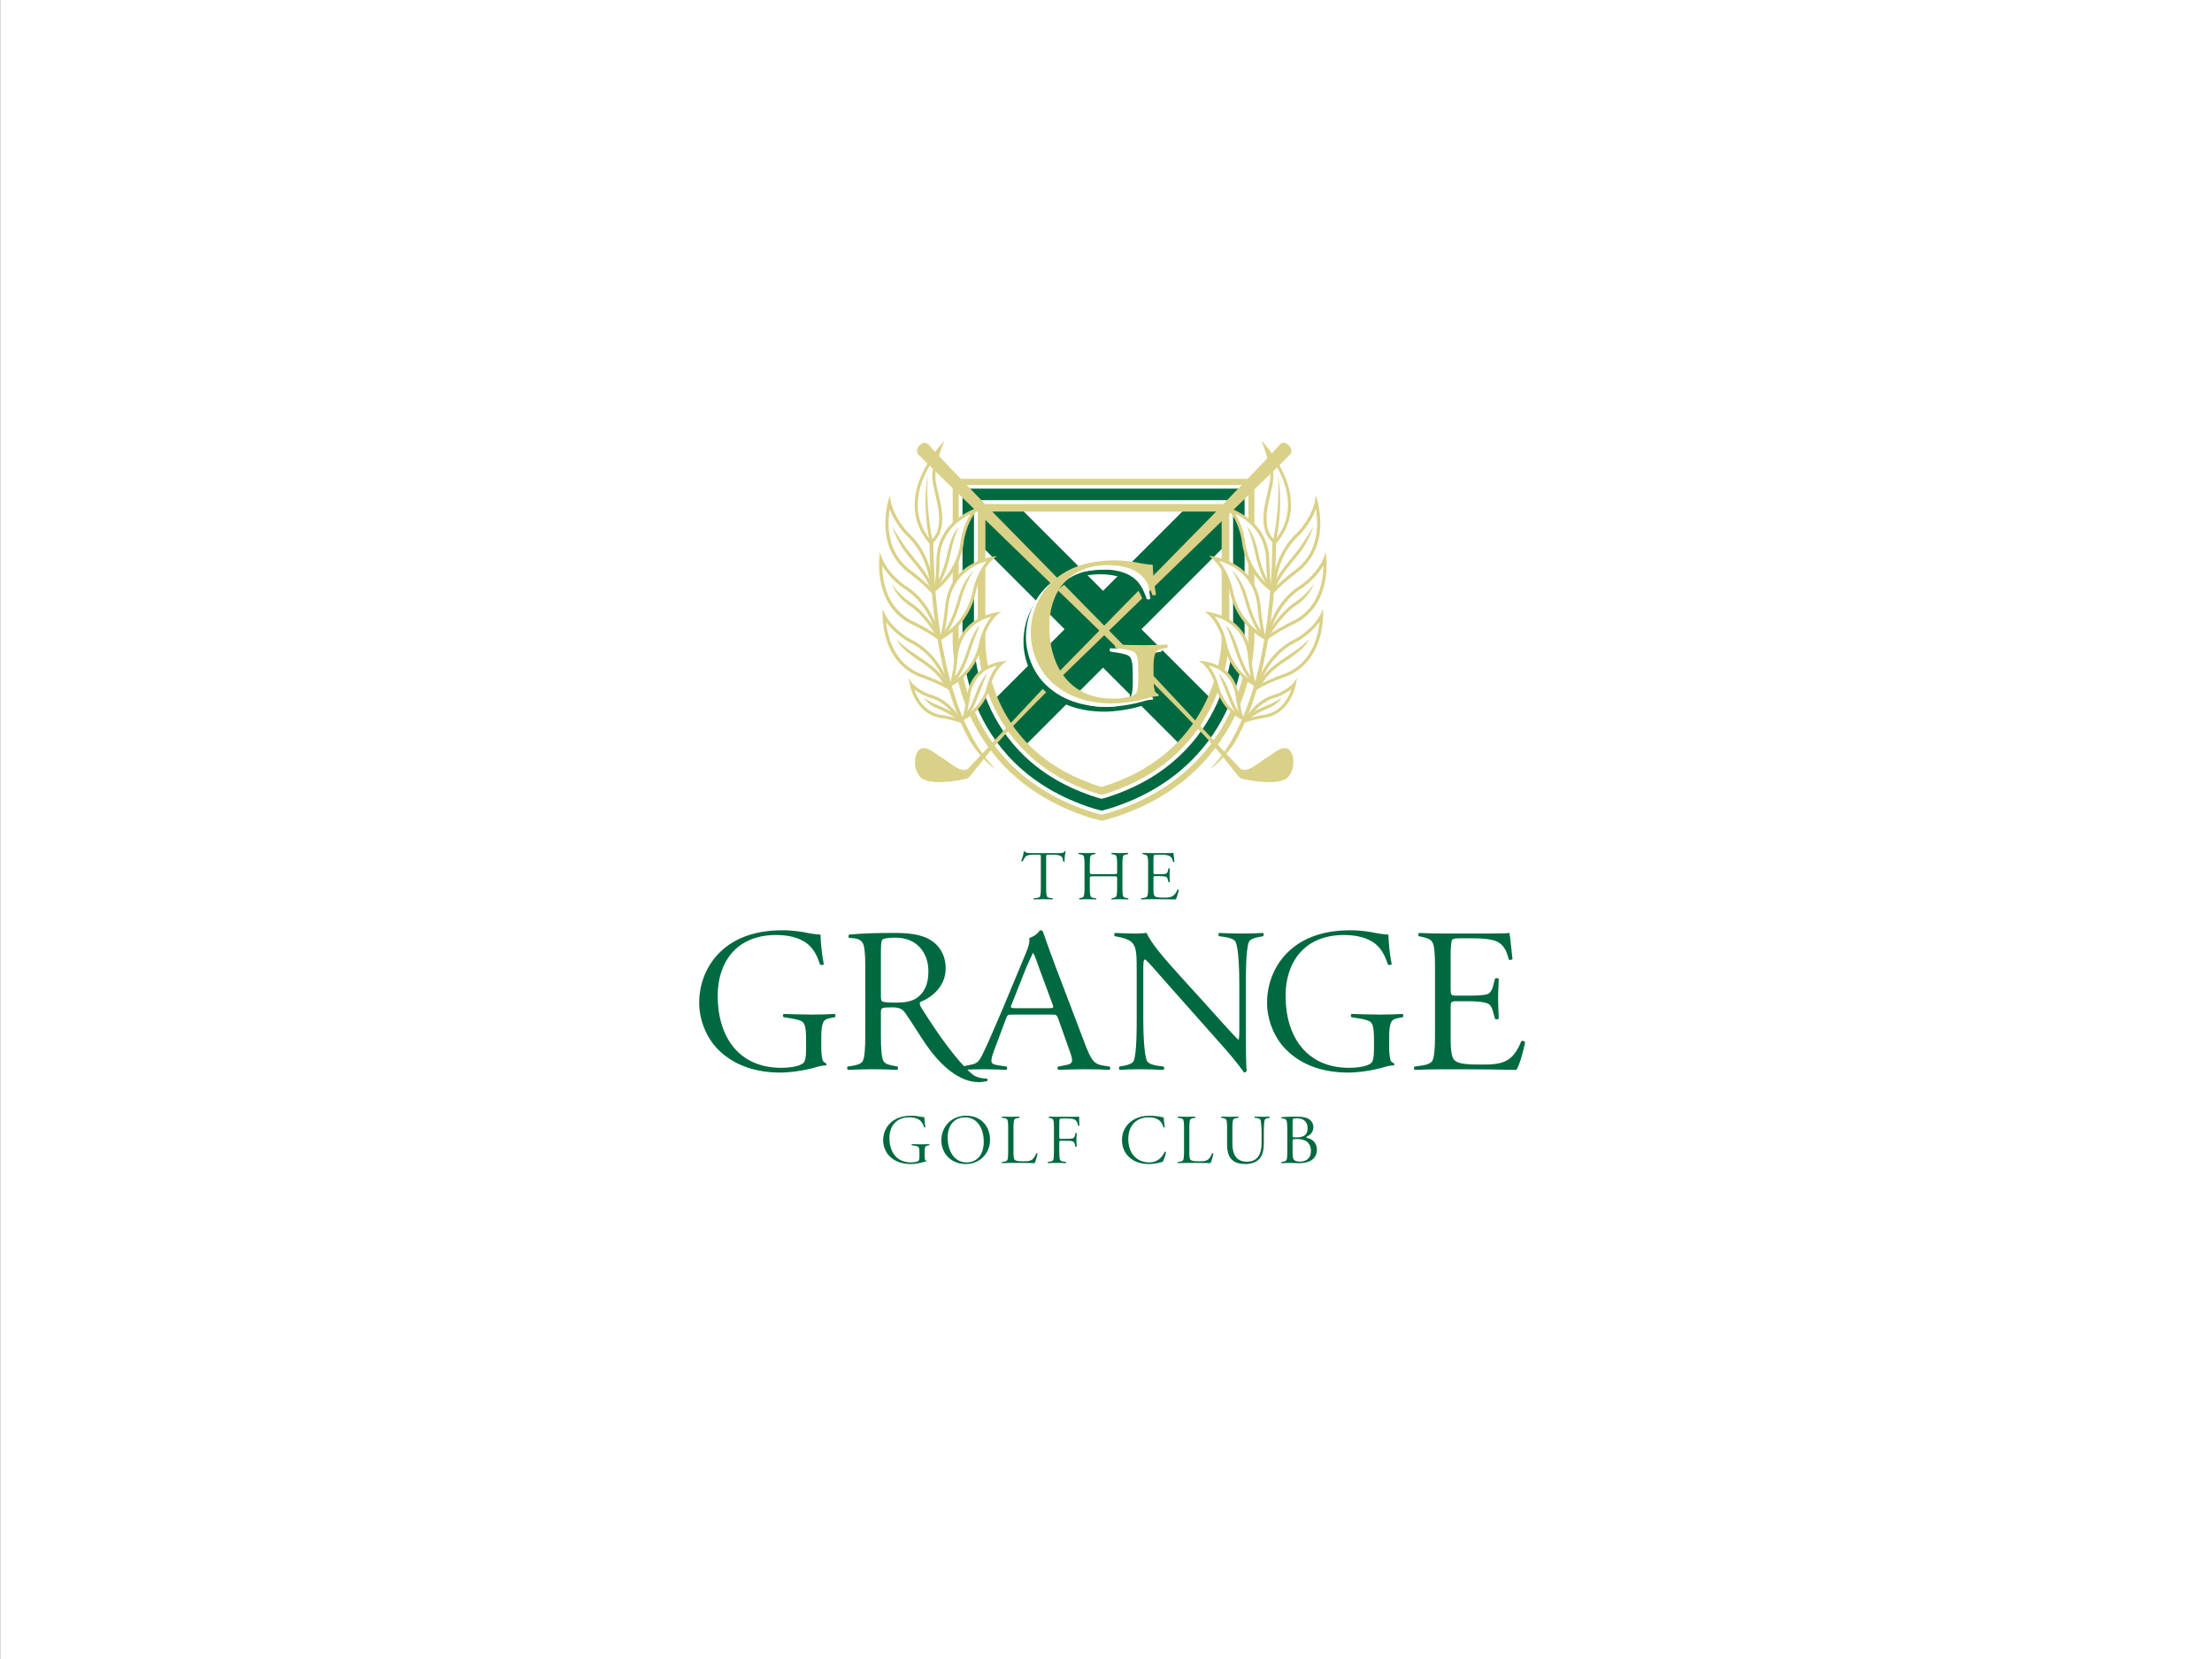 <?xml version="1.0" encoding="UTF-8"?>
<svg xmlns="http://www.w3.org/2000/svg" id="Layer_1" version="1.1" viewBox="0 0 226.772 170.079">
  <rect x="0" y="0" width="226.772" height="170.079" fill="#333333" stroke="none"/>
  <defs>
    <style>
      .st0 {
        fill: #006940;
      }

      .st1, .st2 {
        fill: #fff;
      }

      .st3 {
        fill: #dad188;
      }

      .st2 {
        isolation: isolate;
      }
    </style>
  </defs>
  <rect class="st1" x=".017" width="226.772" height="170.079"></rect>
  <g>
    <g>
      <path class="st0" d="M108.489,87.46c.229,0,.379-.008.5-.043.059-.014.116-.071.159-.143.028-.015.086-.008.1.021-.079.28-.129.86-.107,1.032-.021.034-.092.042-.128.014-.05-.28-.108-.452-.194-.523-.187-.157-.459-.193-.853-.193h-.494c-.215,0-.222.007-.222.279v3.15c0,.415.022.766.101.874.071.085.221.121.336.136l.243.027c.029.037.029.087-.008.115-.307-.014-.573-.021-.937-.021-.415,0-.708.007-1.003.021-.035-.028-.035-.078-.006-.115l.314-.034c.116-.015.244-.044.316-.129.079-.101.1-.459.1-.874v-3.15c0-.272-.007-.279-.221-.279h-.416c-.445,0-.752.02-.901.177-.165.165-.244.331-.337.509-.042.015-.115,0-.129-.05.115-.294.23-.716.273-.98.036-.022.071-.022.099,0,.015.035.043.1.122.128.079.028.328.051.515.051h2.778Z"></path>
      <path class="st0" d="M111.183,88.584c0-.408-.022-.744-.1-.859-.058-.086-.208-.122-.336-.144l-.173-.028c-.028-.05-.028-.093.009-.116.328.015.558.023.844.023.287,0,.544-.008.86-.023.035.023.028.066.006.116l-.136.022c-.164.028-.265.064-.336.15-.079.107-.094.45-.094.859v.802c0,.207.015.229.344.229h2.12c.322,0,.337-.014.337-.229v-.802c0-.401-.029-.758-.102-.859-.064-.093-.215-.115-.328-.144l-.143-.028c-.028-.036-.028-.093.015-.116.285.015.529.023.809.023.33,0,.565-.008.859-.023.036.023.042.072.013.116l-.151.036c-.108.022-.257.043-.328.129-.079.108-.101.466-.101.867v2.477c0,.415.022.759.101.867.071.085.221.113.328.136l.173.027c.028.037.02.093-.014.115-.287-.014-.594-.021-.874-.021-.279,0-.559.007-.816.021-.036-.021-.043-.078-.015-.115l.15-.027c.159-.036.266-.065.329-.159.065-.107.094-.429.094-.844v-.995c0-.215-.014-.23-.337-.23h-2.12c-.329,0-.344.015-.344.23v.995c0,.415.023.751.101.859.07.085.2.121.329.143l.229.027c.022.037.022.087-.008.115-.322-.014-.622-.021-.951-.021-.286,0-.472.007-.765.021-.037-.014-.045-.078-.015-.115l.107-.02c.129-.022.272-.066.33-.15.071-.108.1-.444.1-.859v-2.477Z"></path>
      <path class="st0" d="M117.706,88.591c0-.472-.029-.736-.101-.845-.065-.085-.165-.128-.33-.165l-.136-.028c-.029-.036-.022-.086.014-.116.322.015.566.023.859.023h1.317c.459,0,.859,0,.967-.023.029.122.072.637.107.911-.02.028-.087.035-.129.02-.079-.322-.194-.601-.587-.687-.151-.036-.379-.056-.702-.056h-.393c-.243,0-.293.028-.308.092-.014.057-.035.179-.035.522v1.139c0,.222.006.243.215.243h.401c.315,0,.545-.013.658-.049.072-.022.15-.094.201-.272l.071-.272c.029-.022.107-.022.128.007,0,.143-.022.429-.022.694,0,.272.022.545.022.695-.022.029-.099.029-.128.007l-.079-.287c-.043-.143-.099-.221-.193-.256-.121-.044-.344-.072-.658-.072h-.401c-.209,0-.215.02-.215.243v1.01c0,.337.014.665.12.788.08.085.223.164.845.164.866.014,1.188-.079,1.496-.816.036-.021.122,0,.129.036-.036.23-.179.773-.301.966-.651-.014-1.246-.021-1.846-.021h-.681c-.358,0-.679.007-1.009.021-.035-.021-.043-.078-.014-.115l.286-.042c.115-.015.265-.065.322-.136.079-.101.108-.444.108-.859v-2.463Z"></path>
    </g>
    <g>
      <path class="st0" d="M94.79,118.497c0,.201.029.394.065.444.029.036.071.057.108.079.014.021.007.05-.008.064-.086,0-.215.023-.351.065-.379.115-.902.186-1.238.186-.851,0-1.617-.243-2.177-.808-.429-.437-.651-1.066-.651-1.619,0-.601.208-1.209.644-1.682.473-.509,1.195-.844,2.263-.844.379,0,.744.064.866.093.135.027.358.056.451.056.007.23.035.624.114,1.031-.022.037-.101.037-.129.015-.057-.172-.149-.415-.301-.588-.235-.278-.644-.443-1.23-.443-1.418,0-2.034.995-2.034,2.111,0,1.41.716,2.513,2.212,2.513.395,0,.709-.079.795-.194.036-.051.071-.165.071-.45v-.308c0-.265-.006-.503-.093-.617-.05-.071-.2-.114-.416-.148l-.272-.044c-.036-.029-.036-.085,0-.115.207.008.622.02.988.02.279,0,.566-.006.788-.02.035.029.035.085.007.115l-.158.029c-.129.028-.2.058-.236.129-.05.085-.079.249-.079.5v.431Z"></path>
      <path class="st0" d="M101.498,116.828c0,1.467-1.082,2.506-2.477,2.506-1.576,0-2.514-1.138-2.514-2.427,0-1.431,1.075-2.526,2.528-2.526,1.617,0,2.462,1.173,2.462,2.447ZM97.153,116.657c0,1.096.522,2.513,1.94,2.513.923,0,1.761-.609,1.761-2.148,0-1.124-.523-2.476-1.926-2.476-.795,0-1.775.501-1.775,2.111Z"></path>
      <path class="st0" d="M103.9,118.103c0,.338.015.666.115.789.071.079.229.164.859.164.795,0,1.032-.05,1.368-.816.049-.015.107-.008.129.028-.043.237-.186.78-.301.975-.436-.017-1.08-.022-1.854-.022h-.588c-.286,0-.5.005-.901.022-.036-.022-.036-.08-.015-.116l.208-.029c.114-.02.265-.05.336-.143.079-.107.1-.464.1-.88v-2.435c0-.415-.021-.78-.1-.88-.071-.092-.223-.123-.336-.143l-.208-.028c-.028-.043-.028-.088.008-.115.386.014.616.02.908.02.308,0,.559-.006.868-.02.035.02.035.071.006.115l-.163.028c-.115.02-.265.051-.337.143-.08.107-.101.465-.101.88v2.463Z"></path>
      <path class="st0" d="M108.053,115.634c0-.416-.022-.76-.093-.867-.057-.086-.158-.121-.336-.157l-.101-.021c-.022-.037-.014-.094.021-.115.307.014.487.02.766.02h1.331c.458,0,.881,0,.988-.02,0,.3.007.637.021.916-.014.028-.078.035-.129.022-.057-.33-.15-.617-.551-.702-.144-.029-.38-.05-.701-.05h-.351c-.186,0-.272.021-.287.085-.021.071-.035.193-.035.537v1.224c0,.23.008.25.207.25h.258c.48,0,.758-.013.909-.057.101-.028.165-.071.215-.251l.071-.286c.028-.021.107-.021.129.008-.014.178-.029.429-.029.701,0,.257.015.529.029.687-.022.022-.086.022-.129.008l-.086-.308c-.035-.136-.086-.207-.2-.251-.179-.058-.445-.058-.909-.058h-.258c-.2,0-.207.015-.207.23v.916c0,.409.028.76.099.853.072.078.215.121.33.135l.266.043c.027.036.027.094-.008.116-.33-.017-.637-.022-.973-.022-.358,0-.63.005-.867.022-.037-.017-.05-.087-.014-.116l.193-.035c.115-.022.272-.051.336-.136.065-.099.093-.45.093-.859v-2.462Z"></path>
      <path class="st0" d="M115.671,116.779c0,1.561.973,2.391,2.14,2.391.944,0,1.359-.616,1.596-1.088.028-.029.107-.021.13.021-.051.388-.244.86-.344,1.004-.086.014-.172.042-.252.064-.157.051-.65.165-1.153.165-.608,0-1.231-.123-1.754-.487-.565-.394-1.01-1.017-1.01-1.998,0-.802.379-1.453.902-1.862.515-.408,1.174-.608,1.933-.608.351,0,.924.057,1.26.143.086.014.136.028.179.021,0,.2.058.622.115,1.023-.022.029-.101.029-.129.014-.121-.451-.423-1.038-1.525-1.038-1.131,0-2.089.714-2.089,2.233Z"></path>
      <path class="st0" d="M121.928,118.103c0,.338.014.666.114.789.071.079.228.164.859.164.794,0,1.03-.05,1.367-.816.051-.015.107-.008.13.028-.044.237-.187.78-.301.975-.436-.017-1.08-.022-1.854-.022h-.586c-.286,0-.501.005-.903.022-.034-.022-.034-.08-.013-.116l.207-.029c.114-.02.265-.05.336-.143.079-.107.102-.464.102-.88v-2.435c0-.415-.023-.78-.102-.88-.071-.092-.222-.123-.336-.143l-.207-.028c-.029-.043-.029-.088.007-.115.386.014.615.02.909.02.308,0,.558-.006.866-.02.036.02.036.071.007.115l-.164.028c-.116.02-.265.051-.336.143-.079.107-.1.465-.1.88v2.463Z"></path>
      <path class="st0" d="M129.564,117.186c0,.594-.079,1.204-.466,1.633-.308.337-.844.516-1.387.516-.559,0-1.018-.092-1.368-.401-.372-.316-.544-.838-.544-1.619v-1.675c0-.415-.022-.78-.101-.88-.071-.092-.223-.123-.336-.143l-.158-.028c-.028-.043-.028-.088.006-.115.337.014.566.02.86.02.307,0,.558-.006.881-.02.036.02.036.071.006.115l-.178.028c-.115.02-.265.051-.337.143-.079.107-.1.465-.1.88v1.569c0,1.102.38,1.888,1.489,1.888,1.111,0,1.504-.809,1.504-1.897v-.945c0-.336-.014-1.267-.136-1.481-.05-.079-.178-.129-.358-.158l-.215-.028c-.029-.031-.021-.101.007-.115.287.014.552.02.823.02.266,0,.459-.006.702-.02.028.02.036.071.008.115l-.194.035c-.136.029-.271.086-.301.157-.115.258-.107,1.217-.107,1.475v.93Z"></path>
      <path class="st0" d="M131.971,115.805c0-.808-.065-.938-.102-.981-.035-.043-.092-.108-.243-.136l-.251-.042c-.028-.029-.028-.088.008-.116.315-.021.752-.056,1.424-.056.501,0,.959.035,1.275.194.301.149.559.429.559.901,0,.501-.309.78-.716.981-.05.073.05.101.115.115.415.086.967.43.967,1.188,0,.866-.61,1.396-1.862,1.396-.207,0-.537-.028-.794-.028-.365,0-.587.005-.967.022-.036-.031-.043-.073-.014-.116l.193-.035c.093-.022.235-.051.307-.136.079-.099.102-.458.102-.865v-2.284ZM132.513,116.406c0,.194.021.201.322.201.824,0,1.217-.237,1.217-.945,0-.745-.522-1.024-1.102-1.024-.179,0-.365.031-.387.073-.029.035-.05.085-.05.243v1.453ZM132.513,118.09c0,.387.014.63.129.802.114.142.357.192.637.192.608,0,1.116-.307,1.116-1.08,0-.594-.272-1.232-1.424-1.232-.437,0-.459.022-.459.179v1.14Z"></path>
    </g>
    <g>
      <path class="st0" d="M88.708,99.036c0-1.201-.084-2.065-.253-2.34-.168-.274-.422-.463-.927-.505l-.485-.042c-.085-.085-.085-.231.021-.338,1.622-.147,3.057-.167,4.743-.167,1.18,0,2.487.125,3.394.611,1.011.547,1.749,1.56,1.749,3.035,0,1.897-1.538,3.036-2.614,3.436-.084.148-.022.338.084.526,1.687,2.72,3.675,5.495,5.171,6.803.401.357.906.504,1.602.527.064.062.064.211,0,.252-.21.041-.527.105-.864.105-1.939,0-3.823-1.615-5.319-3.745-.548-.779-1.433-2.213-2.108-3.203-.316-.464-.568-.717-1.412-.717-1.139,0-1.18.042-1.18.528v2.445c0,1.222.064,2.276.295,2.592.211.275.653.357.991.422l.421.084c.064.105.064.274-.042.337-.991-.042-1.624-.064-2.467-.064s-1.475.022-2.571.064c-.106-.064-.106-.233-.043-.337l.526-.084c.339-.065.781-.148.991-.422.232-.316.295-1.371.295-2.592v-7.21ZM90.31,102.094c0,.337.042.464.106.548.084.084.485.146,1.391.146.865,0,1.686-.083,2.276-.546.59-.464,1.097-1.181,1.097-2.678,0-1.77-1.075-3.436-3.373-3.436-.633,0-1.202.063-1.328.19-.127.084-.148.337-.169,1.097v4.68Z"></path>
      <path class="st0" d="M103.87,104.012c-.557,0-.605.021-.743.442l-1.233,3.288c-.185.505-.255.76-.255,1.033,0,.233.164.359.698.443l.859.127c.07.105.07.252-.023.337-.627-.042-1.348-.042-2.301-.064-.837,0-1.488.022-2.185.064-.116-.085-.116-.233-.046-.337l.882-.19c.558-.106.814-.233,1.233-1.117.465-.949.953-2.066,2.068-4.68l2.325-5.586c.395-.948.417-1.307.37-1.601.884-.317,1.046-.802,1.116-.802.163,0,.256.042.303.19.139.359.418,1.243,1.185,3.288l3.044,8.01c.698,1.834.954,2.213,1.906,2.382l.697.106c.092.084.07.252-.023.337-.722-.042-1.487-.064-2.696-.064-.93,0-1.789.042-2.534.064-.116-.085-.139-.233-.046-.337l.674-.127c.488-.085.767-.189.767-.506,0-.232-.117-.612-.302-1.117l-1.116-3.142c-.162-.442-.232-.442-.743-.442h-3.881ZM107.449,103.358c.627,0,.605-.021.394-.57l-1.301-3.519c-.186-.527-.419-1.244-.627-1.602-.093.21-.511,1.011-.929,2.086l-1.209,3.057c-.233.527-.233.548.442.548h3.23Z"></path>
      <path class="st0" d="M127.726,106.035c0,.632,0,3.226.085,3.711-.022.106-.106.19-.274.211-.253-.36-.802-1.139-2.067-2.573l-5.669-6.387c-1.581-1.792-2.003-2.298-2.382-2.635-.211,0-.211.316-.211,1.307v4.764c0,.99.042,3.731.401,4.364.148.233.527.38,1.054.464l.632.084c.085.084.064.295-.022.337-.843-.042-1.622-.064-2.424-.064-.779,0-1.349.022-2.065.064-.084-.064-.106-.211-.022-.337l.57-.106c.4-.084.8-.254.884-.464.338-.758.317-3.583.317-4.342v-4.426c0-2.192.021-2.93-.569-3.458-.317-.252-.738-.378-1.244-.485l-.443-.084c-.084-.126-.064-.274.042-.336.717.041,1.392.062,2.087.062.486,0,.844-.021,1.139-.062.421.99,1.876,2.718,3.563,4.552l2.087,2.298c.99,1.097,3.204,3.584,3.752,4.111.105-.085.105-.506.105-1.097v-4.617c0-.99-.042-3.732-.4-4.363-.148-.232-.527-.38-1.054-.464l-.632-.084c-.085-.084-.063-.295.02-.336.843.041,1.624.062,2.424.062.781,0,1.35-.021,2.067-.062.084.062.105.21.021.336l-.569.105c-.401.085-.801.253-.885.464-.338.759-.317,3.584-.317,4.343v5.144Z"></path>
      <path class="st0" d="M142.418,107.49c0,.591.084,1.159.19,1.307.084.106.21.169.316.233.042.062.021.147-.021.189-.253,0-.632.064-1.033.19-1.117.338-2.657.549-3.647.549-2.509,0-4.764-.718-6.408-2.382-1.265-1.286-1.918-3.142-1.918-4.766,0-1.769.612-3.562,1.898-4.953,1.391-1.496,3.52-2.487,6.662-2.487,1.116,0,2.191.19,2.549.275.402.083,1.054.167,1.328.167.021.675.105,1.835.338,3.036-.063.107-.296.107-.379.043-.17-.506-.444-1.222-.885-1.73-.697-.821-1.897-1.306-3.626-1.306-4.174,0-5.987,2.929-5.987,6.219,0,4.152,2.108,7.398,6.513,7.398,1.16,0,2.087-.232,2.34-.568.106-.148.211-.485.211-1.328v-.907c0-.78-.021-1.476-.275-1.813-.147-.211-.589-.338-1.222-.443l-.802-.127c-.104-.084-.104-.253,0-.337.611.02,1.834.063,2.909.063.823,0,1.666-.021,2.318-.063.106.084.106.253.02.337l-.462.084c-.38.084-.59.169-.696.38-.148.252-.232.737-.232,1.475v1.265Z"></path>
      <path class="st0" d="M84.2,107.49c0,.591.084,1.159.19,1.307.084.106.211.169.316.233.042.062.021.147-.021.189-.253,0-.632.064-1.032.19-1.119.338-2.657.549-3.648.549-2.508,0-4.764-.718-6.407-2.382-1.264-1.286-1.919-3.142-1.919-4.766,0-1.769.611-3.562,1.897-4.953,1.391-1.496,3.52-2.487,6.662-2.487,1.117,0,2.191.19,2.55.275.4.083,1.054.167,1.328.167.021.675.105,1.835.337,3.036-.063.107-.295.107-.379.043-.169-.506-.443-1.222-.886-1.73-.696-.821-1.897-1.306-3.625-1.306-4.175,0-5.987,2.929-5.987,6.219,0,4.152,2.107,7.398,6.513,7.398,1.159,0,2.087-.232,2.339-.568.106-.148.211-.485.211-1.328v-.907c0-.78-.021-1.476-.274-1.813-.149-.211-.591-.338-1.223-.443l-.801-.127c-.104-.084-.104-.253,0-.337.611.02,1.835.063,2.909.063.822,0,1.666-.021,2.318-.063.106.084.106.253.022.337l-.463.084c-.38.084-.591.169-.696.38-.148.252-.232.737-.232,1.475v1.265Z"></path>
      <path class="st0" d="M147.116,99.036c0-1.391-.085-2.17-.295-2.487-.19-.252-.485-.378-.97-.485l-.401-.084c-.084-.105-.062-.253.043-.336.948.041,1.665.062,2.529.062h3.878c1.35,0,2.53,0,2.846-.062.084.357.21,1.876.316,2.676-.063.084-.252.106-.379.064-.232-.95-.57-1.772-1.728-2.023-.443-.106-1.117-.169-2.066-.169h-1.158c-.718,0-.865.084-.907.274-.042.169-.105.528-.105,1.54v3.352c0,.653.021.716.632.716h1.181c.926,0,1.602-.042,1.938-.148.211-.064.442-.275.59-.802l.211-.8c.084-.064.316-.064.379.021,0,.422-.064,1.265-.064,2.045,0,.802.064,1.603.064,2.045-.064.084-.295.084-.379.021l-.232-.843c-.127-.421-.295-.653-.57-.758-.358-.127-1.012-.211-1.938-.211h-1.181c-.612,0-.632.063-.632.716v2.973c0,.99.043,1.961.359,2.319.232.254.654.485,2.486.485,2.55.043,3.499-.231,4.407-2.402.105-.064.357,0,.378.106-.105.673-.527,2.276-.885,2.845-1.917-.042-3.667-.064-5.439-.064h-2.002c-1.054,0-2.002.022-2.972.064-.107-.064-.127-.233-.043-.337l.844-.127c.337-.042.78-.189.948-.4.232-.295.317-1.308.317-2.53v-7.252Z"></path>
    </g>
    <path class="st3" d="M97.666,49.092v16.238c-.002.061-.003.137-.003.244,0,1.002.136,3.943,1.563,7.312,1.568,3.703,5.032,8.613,12.629,10.975l.064.02,1.028.27,1.016-.272.057-.018c7.564-2.352,11.133-7.231,12.796-10.91,1.766-3.908,1.786-7.242,1.783-7.609l0.0.028v-16.278h-30.932Z"></path>
    <path class="st1" d="M98.283,49.709v15.632c-.001.045-.002.105-.002.191,0,.879.115,3.814,1.513,7.114,1.517,3.583,4.873,8.335,12.245,10.627l.05.016.857.225.847-.226.045-.014c7.345-2.284,10.806-7.011,12.417-10.575,1.741-3.853,1.73-7.209,1.728-7.35v.022s0-15.661 0-15.661h-29.699Z"></path>
    <path class="st0" d="M98.675,50.1v15.245c-.001.043-.002.103-.002.195,0,.854.113,3.719,1.482,6.953,1.485,3.506,4.772,8.158,12,10.406l.042.013.748.196.739-.198.038-.012c7.206-2.241,10.599-6.872,12.177-10.363,1.706-3.775,1.695-7.047,1.694-7.185v.018-15.27h-28.916Z"></path>
    <path class="st1" d="M99.849,51.274v14.095c-.005.09-.376,12.355,12.654,16.406l.438.117.43-.117c13.01-4.045,13.047-16.291,13.046-16.413v-14.089h-26.568Z"></path>
    <path class="st0" d="M117.021,64.507l8.611-8.612v-3.838h-4.037l-8.512,8.512-8.512-8.512h-3.94v3.936l8.512,8.514-7.197,7.199c.658,1.559,1.647,3.221,3.119,4.755l8.018-8.017,7.906,7.906c1.47-1.526,2.475-3.171,3.162-4.713l-7.131-7.131Z"></path>
    <path class="st3" d="M100.24,51.666v13.704c-.004.104-.366,12.07,12.38,16.034l.32.084.316-.084c12.736-3.961,12.771-15.916,12.77-16.036v-13.701h-25.785ZM125.243,52.449v12.945c0,.737-.213,11.525-12.218,15.26-.009.003-.044.011-.088.023-.05-.013-.101-.027-.101-.027-11.317-3.52-11.816-13.332-11.816-15.028,0-.123.002-.204.003-.234,0,0,.001-12.2.001-12.938h24.219Z"></path>
    <g>
      <g>
        <path class="st1" d="M95.561,60.622c-.877-.984-2.469-2.156-2.544-2.211-2.585-2.152-2.167-5.455-1.831-6.879.424,1.809,1.779,3.159,1.844,3.223,2.186,2.015,2.497,4.8,2.531,5.867Z"></path>
        <path class="st3" d="M91.216,52.196c.554,1.532,1.643,2.617,1.708,2.68,1.887,1.74,2.345,4.075,2.45,5.316-.909-.914-2.192-1.858-2.248-1.898-2.197-1.829-2.171-4.515-1.91-6.098M91.231,50.784s-1.803,4.849,1.69,7.757c0,0,2.057,1.508,2.799,2.531,0,0,.252-3.823-2.578-6.432,0,0-1.754-1.725-1.911-3.856h0Z"></path>
      </g>
      <g>
        <path class="st1" d="M96.188,65.39c-1.034-.79-2.807-1.62-2.891-1.659-2.916-1.591-3.08-4.924-2.998-6.387.734,1.69,2.301,2.741,2.377,2.791,2.504,1.54,3.294,4.221,3.513,5.256Z"></path>
        <path class="st3" d="M90.445,57.986c.813,1.394,2.075,2.239,2.15,2.288,2.164,1.331,3.02,3.542,3.336,4.735-1.054-.716-2.487-1.387-2.548-1.415-2.48-1.352-2.919-4.005-2.938-5.609M90.212,56.601s-.921,5.128,3.017,7.276c0,0,2.285,1.065,3.193,1.92,0,0-.422-3.806-3.658-5.796,0,0-2.025-1.337-2.551-3.399h0Z"></path>
      </g>
      <g>
        <path class="st1" d="M97.246,70.527c-1.102-.676-2.946-1.312-3.033-1.342-3.051-1.27-3.52-4.573-3.574-6.035.887,1.603,2.545,2.482,2.624,2.524,2.637,1.264,3.67,3.851,3.982,4.854Z"></path>
        <path class="st3" d="M90.844,63.769c.939,1.302,2.276,2.01,2.356,2.051,2.28,1.093,3.335,3.207,3.758,4.357-1.117-.601-2.609-1.116-2.673-1.138-2.595-1.08-3.275-3.678-3.441-5.271M90.484,62.422s-.442,5.201,3.677,6.914c0,0,2.373.814,3.354,1.568,0,0-.772-3.741-4.177-5.373,0,0-2.139-1.115-2.854-3.109h0Z"></path>
      </g>
      <g>
        <path class="st1" d="M95.923,60.382c.234-1.202.24-3.046.24-3.134.18-3.118,2.619-4.454,3.785-4.917-1.031,1.258-1.279,3.013-1.29,3.097-.284,2.716-1.992,4.359-2.734,4.954Z"></path>
        <path class="st3" d="M99.485,52.7c-.777,1.221-.977,2.633-.988,2.717-.241,2.304-1.535,3.82-2.344,4.558.166-1.182.17-2.644.17-2.708.154-2.663,1.946-3.977,3.162-4.566M100.522,51.97s-4.273,1.008-4.52,5.278c0,0-.003,2.412-.337,3.523,0,0,2.777-1.731,3.152-5.321,0,0,.307-2.277,1.705-3.48h0Z"></path>
      </g>
      <g>
        <path class="st1" d="M96.524,65.393c.368-1.265.543-3.351.551-3.449.488-3.52,3.322-4.453,4.561-4.694-1.264,1.178-1.698,3.123-1.718,3.214-.553,2.97-2.577,4.444-3.394,4.928Z"></path>
        <path class="st3" d="M101.151,57.531c-1.012,1.207-1.371,2.817-1.391,2.909-.475,2.548-2.061,3.97-2.977,4.597.301-1.278.445-2.988.451-3.062.415-2.995,2.578-4.066,3.917-4.444M102.2,57.009s-4.643.293-5.285,4.922c0,0-.218,2.642-.672,3.795,0,0,3.114-1.368,3.833-5.227,0,0,.528-2.438,2.124-3.49h0Z"></path>
      </g>
      <g>
        <path class="st1" d="M97.556,70.153c.328-1.144.488-3.001.495-3.088.44-3.126,2.912-3.919,4.04-4.119-1.114,1.044-1.503,2.769-1.52,2.851-.496,2.636-2.265,3.921-3.015,4.356Z"></path>
        <path class="st3" d="M101.621,63.217c-.875,1.07-1.191,2.472-1.209,2.554-.425,2.265-1.78,3.49-2.603,4.041.266-1.149.395-2.652.401-2.717.369-2.623,2.216-3.551,3.412-3.879M102.642,62.718s-4.163.149-4.752,4.332c0,0-.202,2.391-.613,3.427,0,0,2.796-1.163,3.45-4.648,0,0,.481-2.199,1.915-3.112h0Z"></path>
      </g>
      <g>
        <path class="st1" d="M98.365,73.887c-.805-.278-1.961-.445-2.019-.453-1.963-.41-2.668-2.25-2.91-3.257.766.834,1.831,1.164,1.885,1.18,1.737.46,2.68,1.859,3.043,2.53Z"></path>
        <path class="st3" d="M93.737,70.676c.719.581,1.495.821,1.549.837,1.412.374,2.283,1.399,2.731,2.099-.756-.209-1.593-.33-1.628-.334-1.596-.333-2.325-1.621-2.652-2.602M93.158,69.527s.28,3.464,3.166,4.066c0,0,1.644.234,2.369.603,0,0-.915-2.354-3.325-2.993,0,0-1.523-.459-2.21-1.676h0Z"></path>
      </g>
      <g>
        <path class="st1" d="M98.82,73.623c.301-.936.492-2.394.5-2.464.452-2.426,2.393-3.03,3.359-3.181-.908.828-1.274,2.167-1.292,2.231-.486,2.077-1.909,3.06-2.568,3.414Z"></path>
        <path class="st3" d="M102.226,68.225c-.692.84-.978,1.887-.995,1.952-.404,1.727-1.451,2.663-2.147,3.111.241-.92.388-2.043.394-2.092.374-2.008,1.763-2.72,2.749-2.971M103.226,67.767c-.196,0-3.447.05-4.065,3.37,0,0-.253,1.961-.63,2.798,0,0,2.346-.841,3.012-3.685,0,0,.477-1.789,1.692-2.483,0,0-.003,0-.009,0h0Z"></path>
      </g>
      <path class="st3" d="M102.064,78.853c-7.184-7.254-6.356-25.421-6.347-25.603l-.394-.023c-.008.164-.663,14.512,4.231,22.949,0,0,1.225,1.863,2.51,2.677Z"></path>
      <g>
        <path class="st1" d="M95.404,55.631c-3.174-3.732-.368-8.027.943-9.659-.316.902-.726,2.33-.584,3.336.057.408.164.856.276,1.328.305,1.274.649,2.719.145,4.007-.002.005-.257.616-.781.988Z"></path>
        <path class="st3" d="M95.926,46.771c-.236.83-.427,1.806-.321,2.559.059.418.166.867.279,1.343.299,1.252.638,2.671.154,3.907-.002.006-.203.485-.609.829-2.613-3.206-.851-6.746.497-8.637M96.823,45.182s-5.763,5.773-1.448,10.66c.657-.392.961-1.14.961-1.14.711-1.817-.2-3.898-.412-5.416-.214-1.518.9-4.104.9-4.104h0Z"></path>
      </g>
      <path class="st3" d="M95.6,55.399l-.302.071c-.804-4.004-.196-6.666-.169-6.777,0,0-.316,2.785.471,6.706Z"></path>
      <path class="st3" d="M92.944,56.253l.822,1.036c.691.829,1.476,1.77,1.879,2.919l-.288.117c-.385-1.091-1.147-2.006-1.822-2.813l-.837-1.059c-.795-1.13-1.218-2.418-1.236-2.473,0,0,.718,1.185,1.483,2.272Z"></path>
      <path class="st3" d="M93.438,61.824c1.423.94,2.626,2.877,2.847,3.306l-.271.162c-.214-.414-1.372-2.28-2.738-3.185-1.481-.981-1.874-2.291-1.874-2.291.006.011.623,1.072,2.036,2.008Z"></path>
      <path class="st3" d="M97.458,56.693c-.419,2.027-1.028,3.033-1.271,3.373l-.245-.204c.23-.321.808-1.28,1.212-3.241.402-1.944,1.095-2.584,1.124-2.609,0,0-.445.864-.82,2.681Z"></path>
      <path class="st3" d="M98.554,61.376c-.499,1.782-1.022,2.96-1.694,3.822l-.237-.215c.644-.825,1.148-1.966,1.634-3.704.545-1.941,1.537-2.751,1.58-2.784,0,0-.772,1.052-1.284,2.881Z"></path>
      <g>
        <path class="st2" d="M100.522,64.302s-.506.242-1.184,2.335c-.677,2.093-1.213,2.7-1.58,3.155"></path>
        <path class="st3" d="M99.483,66.692c-.658,2.036-1.181,2.682-1.563,3.152l-.046.057-.234-.218.047-.059c.364-.451.865-1.066,1.504-3.043.678-2.1,1.208-2.405,1.267-2.432,0,0-.347.598-.976,2.542Z"></path>
      </g>
      <g>
        <path class="st2" d="M101.284,69.184s-.48.335-1.073,1.913c-.592,1.577-.79,1.789-1.269,2.366"></path>
        <path class="st3" d="M100.355,71.158c-.585,1.559-.796,1.813-1.258,2.367l-.039.048-.232-.222.042-.048c.436-.525.635-.764,1.2-2.269.604-1.607,1.111-1.972,1.133-1.988,0,0-.287.629-.845,2.112Z"></path>
      </g>
      <g>
        <path class="st2" d="M91.806,65.606s.282.546,2.482,1.972c2.2,1.426,2.313,2.154,2.821,2.791"></path>
        <path class="st3" d="M94.368,67.435c1.751,1.135,2.205,1.839,2.569,2.405l.289.42-.235.218-.31-.447c-.347-.541-.779-1.213-2.474-2.31-2.172-1.409-2.268-2.2-2.268-2.2.013.023.334.557,2.428,1.914Z"></path>
      </g>
      <g>
        <path class="st2" d="M94.627,71.672s.535.425,1.552.82c1.015.395,2.002,1.032,2.172,1.305"></path>
        <path class="st3" d="M96.231,72.335c.965.375,2.037,1.027,2.249,1.368l-.258.185c-.142-.226-1.082-.847-2.097-1.24-1.024-.398-1.407-1.11-1.407-1.11.005.003.534.417,1.512.796Z"></path>
      </g>
    </g>
    <g>
      <g>
        <path class="st1" d="M130.565,60.599c.035-1.067.345-3.852,2.528-5.864.068-.067,1.423-1.416,1.847-3.225.336,1.424.753,4.728-1.837,6.885-.068.05-1.66,1.22-2.538,2.204Z"></path>
        <path class="st3" d="M134.909,52.172c.261,1.582.292,4.266-1.894,6.087-.068.05-1.354.996-2.264,1.909.105-1.241.564-3.578,2.458-5.323.059-.058,1.147-1.141,1.7-2.673M134.894,50.761c-.157,2.133-1.909,3.855-1.909,3.855-2.832,2.61-2.579,6.432-2.579,6.432.741-1.023,2.8-2.53,2.8-2.53,3.492-2.908,1.689-7.757,1.689-7.757h0Z"></path>
      </g>
      <g>
        <path class="st1" d="M129.939,65.367c.219-1.035,1.008-3.714,3.508-5.252.079-.052,1.645-1.103,2.381-2.794.081,1.464-.085,4.798-3.009,6.391-.075.035-1.846.864-2.88,1.655Z"></path>
        <path class="st3" d="M135.681,57.962c-.018,1.604-.452,4.255-2.921,5.6-.076.035-1.51.708-2.565,1.424.317-1.193,1.174-3.405,3.344-4.739.068-.045,1.329-.891,2.142-2.285M135.913,56.579c-.527,2.062-2.551,3.4-2.551,3.4-3.236,1.99-3.658,5.795-3.658,5.795.907-.855,3.191-1.92,3.191-1.92,3.94-2.146,3.017-7.274,3.017-7.274h0Z"></path>
      </g>
      <g>
        <path class="st1" d="M128.88,70.504c.311-1.002,1.345-3.59,3.977-4.851.083-.043,1.742-.922,2.629-2.526-.054,1.463-.525,4.767-3.583,6.039-.079.027-1.92.663-3.022,1.339Z"></path>
        <path class="st3" d="M135.282,63.745c-.165,1.593-.84,4.19-3.422,5.264-.079.027-1.575.544-2.692,1.144.424-1.15,1.481-3.266,3.768-4.362.072-.037,1.407-.745,2.346-2.047M135.641,62.398c-.715,1.996-2.853,3.109-2.853,3.109-3.405,1.631-4.178,5.372-4.178,5.372.982-.752,3.354-1.567,3.354-1.567,4.118-1.713,3.676-6.915,3.676-6.915h0Z"></path>
      </g>
      <g>
        <path class="st1" d="M130.202,60.36c-.742-.594-2.449-2.238-2.733-4.95-.012-.088-.26-1.843-1.291-3.102,1.165.463,3.604,1.8,3.785,4.926,0,.08.006,1.924.239,3.126Z"></path>
        <path class="st3" d="M126.64,52.676c1.215.588,3.008,1.899,3.162,4.55 0.0.078.005,1.543.17,2.726-.808-.738-2.103-2.257-2.345-4.567-.01-.076-.21-1.487-.988-2.708M125.604,51.946c1.398,1.205,1.705,3.481,1.705,3.481.376,3.59,3.151,5.322,3.151,5.322-.333-1.112-.337-3.524-.337-3.524-.247-4.27-4.519-5.279-4.519-5.279h0Z"></path>
      </g>
      <g>
        <path class="st1" d="M129.6,65.371c-.816-.484-2.84-1.958-3.392-4.925-.021-.096-.455-2.041-1.72-3.219,1.239.242,4.074,1.176,4.561,4.702.007.09.183,2.176.55,3.441Z"></path>
        <path class="st3" d="M124.974,57.508c1.339.377,3.502,1.443,3.915,4.426.007.089.151,1.802.453,3.081-.916-.628-2.502-2.052-2.978-4.608-.018-.084-.377-1.692-1.39-2.899M123.925,56.986c1.598,1.054,2.125,3.489,2.125,3.489.719,3.86,3.832,5.229,3.832,5.229-.454-1.155-.672-3.796-.672-3.796-.64-4.628-5.285-4.922-5.285-4.922h0Z"></path>
      </g>
      <g>
        <path class="st1" d="M128.569,70.13c-.751-.435-2.521-1.719-3.014-4.352-.019-.086-.407-1.81-1.522-2.855,1.129.201,3.602.996,4.042,4.128.007.08.166,1.935.494,3.079Z"></path>
        <path class="st3" d="M124.503,63.193c1.196.326,3.043,1.251,3.411,3.861.007.079.136,1.585.402,2.734-.824-.552-2.178-1.778-2.604-4.051-.016-.075-.332-1.475-1.208-2.545M123.482,62.696c1.435.914,1.915,3.112,1.915,3.112.653,3.485,3.449,4.648,3.449,4.648-.411-1.036-.612-3.427-.612-3.427-.589-4.183-4.752-4.332-4.752-4.332h0Z"></path>
      </g>
      <g>
        <path class="st1" d="M127.759,73.864c.364-.671,1.308-2.069,3.04-2.529.059-.018,1.123-.347,1.89-1.181-.243,1.007-.95,2.847-2.92,3.258-.049.007-1.204.173-2.01.452Z"></path>
        <path class="st3" d="M132.389,70.653c-.326.981-1.049,2.268-2.633,2.599-.049.007-.89.129-1.648.338.45-.7,1.323-1.726,2.742-2.102.046-.014.82-.254,1.539-.835M132.967,69.503c-.687,1.217-2.209,1.677-2.209,1.677-2.41.639-3.326,2.993-3.326,2.993.727-.369,2.37-.603,2.37-.603,2.886-.602,3.166-4.066,3.166-4.066h0Z"></path>
      </g>
      <g>
        <path class="st1" d="M127.305,73.601c-.659-.353-2.081-1.335-2.566-3.409-.019-.069-.384-1.408-1.291-2.235.971.152,2.907.76,3.359,3.187.008.063.198,1.52.498,2.458Z"></path>
        <path class="st3" d="M123.911,68.216c.981.261,2.369.977,2.735,2.939.008.062.155,1.19.396,2.111-.696-.448-1.744-1.386-2.15-3.12-.015-.058-.298-1.093-.981-1.929M122.899,67.745c-.006,0-.009,0-.009,0,1.215.693,1.692,2.483,1.692,2.483.666,2.845,3.012,3.685,3.012,3.685-.376-.837-.629-2.8-.629-2.8-.619-3.32-3.872-3.369-4.066-3.369h0Z"></path>
      </g>
      <path class="st3" d="M124.062,78.83c7.184-7.254,6.356-25.42,6.346-25.603l.393-.023c.009.162.664,14.512-4.23,22.949,0,0-1.226,1.863-2.51,2.676Z"></path>
      <g>
        <path class="st1" d="M130.722,55.609c-.526-.373-.779-.984-.782-.991-.504-1.287-.158-2.731.146-4.006.112-.472.219-.919.276-1.327.142-1.007-.269-2.434-.584-3.336,1.312,1.632,4.117,5.926.943,9.66Z"></path>
        <path class="st3" d="M130.2,46.749c1.348,1.891,3.111,5.431.497,8.638-.406-.345-.606-.823-.607-.825-.487-1.242-.147-2.661.152-3.913.114-.475.221-.923.279-1.34.106-.754-.086-1.73-.321-2.559M129.304,45.16s1.113,2.585.9,4.104c-.213,1.517-1.125,3.597-.412,5.415,0,0,.301.748.96,1.141,4.316-4.888-1.447-10.66-1.447-10.66h0Z"></path>
      </g>
      <path class="st3" d="M130.525,55.376l.304.07c.803-4.004.194-6.665.169-6.777,0,0,.316,2.785-.472,6.706Z"></path>
      <path class="st3" d="M133.181,56.231l-.822,1.036c-.691.829-1.476,1.769-1.879,2.918l.29.118c.383-1.091,1.146-2.006,1.82-2.813l.838-1.058c.795-1.132,1.218-2.418,1.235-2.473,0,0-.718,1.184-1.482,2.272Z"></path>
      <path class="st3" d="M132.687,61.8c-1.423.942-2.626,2.878-2.848,3.307l.272.162c.212-.414,1.372-2.282,2.738-3.185,1.481-.98,1.873-2.291,1.873-2.291-.005.011-.623,1.073-2.036,2.007Z"></path>
      <path class="st3" d="M128.667,56.67c.419,2.027,1.028,3.034,1.27,3.372l.245-.204c-.229-.32-.807-1.279-1.212-3.241-.402-1.945-1.095-2.582-1.126-2.61,0,0,.447.864.822,2.682Z"></path>
      <path class="st3" d="M127.57,61.354c.5,1.781,1.023,2.959,1.695,3.82l.237-.214c-.645-.825-1.148-1.966-1.635-3.703-.545-1.941-1.537-2.752-1.58-2.785,0,0,.77,1.054,1.283,2.883Z"></path>
      <g>
        <path class="st2" d="M125.604,64.279s.507.242,1.184,2.335c.677,2.092,1.214,2.699,1.581,3.155"></path>
        <path class="st3" d="M126.642,66.669c.658,2.037,1.181,2.681,1.562,3.152l.047.057.234-.219-.047-.057c-.365-.451-.864-1.067-1.504-3.043-.679-2.1-1.21-2.404-1.268-2.432,0,0,.346.599.976,2.542Z"></path>
      </g>
      <g>
        <path class="st2" d="M124.841,69.162s.48.334,1.073,1.911c.593,1.578.79,1.79,1.269,2.366"></path>
        <path class="st3" d="M125.77,71.137c.585,1.558.797,1.811,1.257,2.364l.041.05.232-.223-.041-.048c-.436-.524-.636-.763-1.201-2.268-.603-1.608-1.11-1.975-1.131-1.99,0,0,.286.629.844,2.115Z"></path>
      </g>
      <g>
        <path class="st2" d="M134.32,65.582s-.282.546-2.483,1.972c-2.2,1.426-2.312,2.154-2.82,2.791"></path>
        <path class="st3" d="M131.757,67.412c-1.751,1.135-2.204,1.839-2.568,2.405l-.29.419.235.218.309-.447c.347-.539.78-1.211,2.474-2.309,2.173-1.408,2.269-2.198,2.269-2.198-.014.021-.335.556-2.429,1.913Z"></path>
      </g>
      <g>
        <path class="st2" d="M131.499,71.65s-.536.424-1.551.82c-1.016.394-2.004,1.032-2.172,1.303"></path>
        <path class="st3" d="M129.895,72.311c-.966.375-2.037,1.028-2.25,1.369l.258.186c.14-.228,1.083-.847,2.096-1.241,1.026-.398,1.407-1.11,1.407-1.11-.005.004-.533.416-1.512.795Z"></path>
      </g>
    </g>
    <path class="st3" d="M129.825,48.99s1.956-1.887,2.443-2.409c.487-.52-.511-1.678-1.109-.954-.598.725-3.616,3.833-3.616,3.833l-3.274,3.406-15.463,15.753-.547.546s-8.318,8.885-8.955,9.579c-.636.695-2.055-.655-2.772-1.085-.716-.43-1.454-1.172-2.129-.902-.673.27-.886,1.97-.056,2.909.831.939,4.106.35,4.81.147.305-.089,1.409-1.77,2.993-3.54,2.078-2.321,4.862-5.026,6.56-6.785l21.114-20.498Z"></path>
    <path class="st3" d="M117.692,69.488c1.698,1.758,4.483,4.463,6.561,6.785,1.584,1.77,2.688,3.451,2.992,3.54.704.203,3.98.792,4.81-.147.831-.939.616-2.639-.056-2.909-.673-.27-1.412.472-2.129.902-.716.43-2.136,1.78-2.771,1.085-.637-.694-8.956-9.579-8.956-9.579l-.546-.546-15.463-15.753-3.275-3.406s-3.017-3.108-3.613-3.833c-.6-.724-1.597.434-1.11.954.488.521,2.443,2.409,2.443,2.409l21.114,20.498Z"></path>
    <g>
      <path class="st0" d="M117.433,70.494c0,.59.084,1.158.19,1.307.084.104.21.168.316.231.042.063.02.148-.022.189-.252,0-.631.062-1.032.19-1.115.337-2.653.547-3.643.547-2.505,0-4.757-.716-6.4-2.379-1.262-1.284-1.915-3.136-1.915-4.758,0-1.768.611-3.558,1.895-4.948,1.39-1.494,3.516-2.483,6.654-2.483,1.115,0,2.189.189,2.546.273.401.085,1.052.169,1.327.169.021.674.105,1.831.337,3.032-.063.105-.296.105-.38.041-.168-.505-.441-1.221-.883-1.726-.695-.82-1.896-1.305-3.622-1.305-4.169,0-5.979,2.926-5.979,6.211,0,4.148,2.106,7.39,6.505,7.39,1.158,0,2.085-.232,2.337-.569.105-.148.21-.484.21-1.327v-.904c0-.78-.02-1.474-.273-1.812-.148-.211-.591-.336-1.221-.442l-.8-.126c-.104-.085-.104-.253,0-.337.611.02,1.832.064,2.905.064.821,0,1.663-.022,2.316-.064.105.084.105.252.02.337l-.462.084c-.38.084-.589.168-.695.379-.148.252-.232.736-.232,1.474v1.262Z"></path>
      <path class="st1" d="M117.685,69.999c0,.59.086,1.158.191,1.305.084.106.211.168.315.232.042.063.021.146-.02.189-.253,0-.632.063-1.032.19-1.117.336-2.654.548-3.643.548-2.505,0-4.758-.716-6.401-2.38-1.263-1.284-1.915-3.137-1.915-4.757,0-1.769.611-3.559,1.895-4.947,1.39-1.496,3.516-2.485,6.653-2.485,1.115,0,2.189.189,2.547.273.4.084,1.053.169,1.327.169.02.674.104,1.831.336,3.031-.062.106-.294.106-.378.042-.169-.506-.443-1.221-.886-1.726-.694-.82-1.893-1.305-3.62-1.305-4.169,0-5.979,2.926-5.979,6.211,0,4.148,2.105,7.39,6.506,7.39,1.158,0,2.083-.232,2.336-.568.104-.149.21-.485.21-1.327v-.905c0-.78-.021-1.475-.274-1.811-.146-.211-.589-.337-1.222-.442l-.8-.126c-.104-.085-.104-.253,0-.337.612.02,1.832.062,2.907.062.821,0,1.663-.021,2.315-.062.106.084.106.252.021.337l-.463.083c-.379.084-.59.169-.695.379-.147.253-.233.737-.233,1.475v1.262Z"></path>
      <path class="st3" d="M118.259,69.634c0,.594.085,1.165.191,1.315.084.106.211.17.317.234.043.064.022.148-.021.191-.255,0-.635.063-1.038.19-1.124.339-2.671.551-3.666.551-2.522,0-4.79-.72-6.443-2.395-1.271-1.293-1.928-3.158-1.928-4.789,0-1.78.615-3.582,1.908-4.98,1.397-1.505,3.538-2.5,6.697-2.5,1.122,0,2.202.19,2.563.275.402.085,1.059.17,1.335.17.022.677.106,1.843.339,3.052-.062.105-.296.105-.381.042-.17-.509-.445-1.229-.891-1.737-.698-.827-1.906-1.315-3.644-1.315-4.195,0-6.018,2.945-6.018,6.252,0,4.174,2.119,7.438,6.547,7.438,1.167,0,2.098-.233,2.352-.573.107-.148.212-.487.212-1.335v-.911c0-.783-.019-1.484-.274-1.822-.149-.212-.595-.34-1.23-.445l-.806-.126c-.105-.085-.105-.256,0-.34.613.022,1.843.064,2.924.064.827,0,1.674-.022,2.331-.064.105.084.105.255.02.34l-.466.084c-.381.085-.593.169-.699.381-.147.255-.232.742-.232,1.484v1.271Z"></path>
    </g>
  </g>
</svg>
